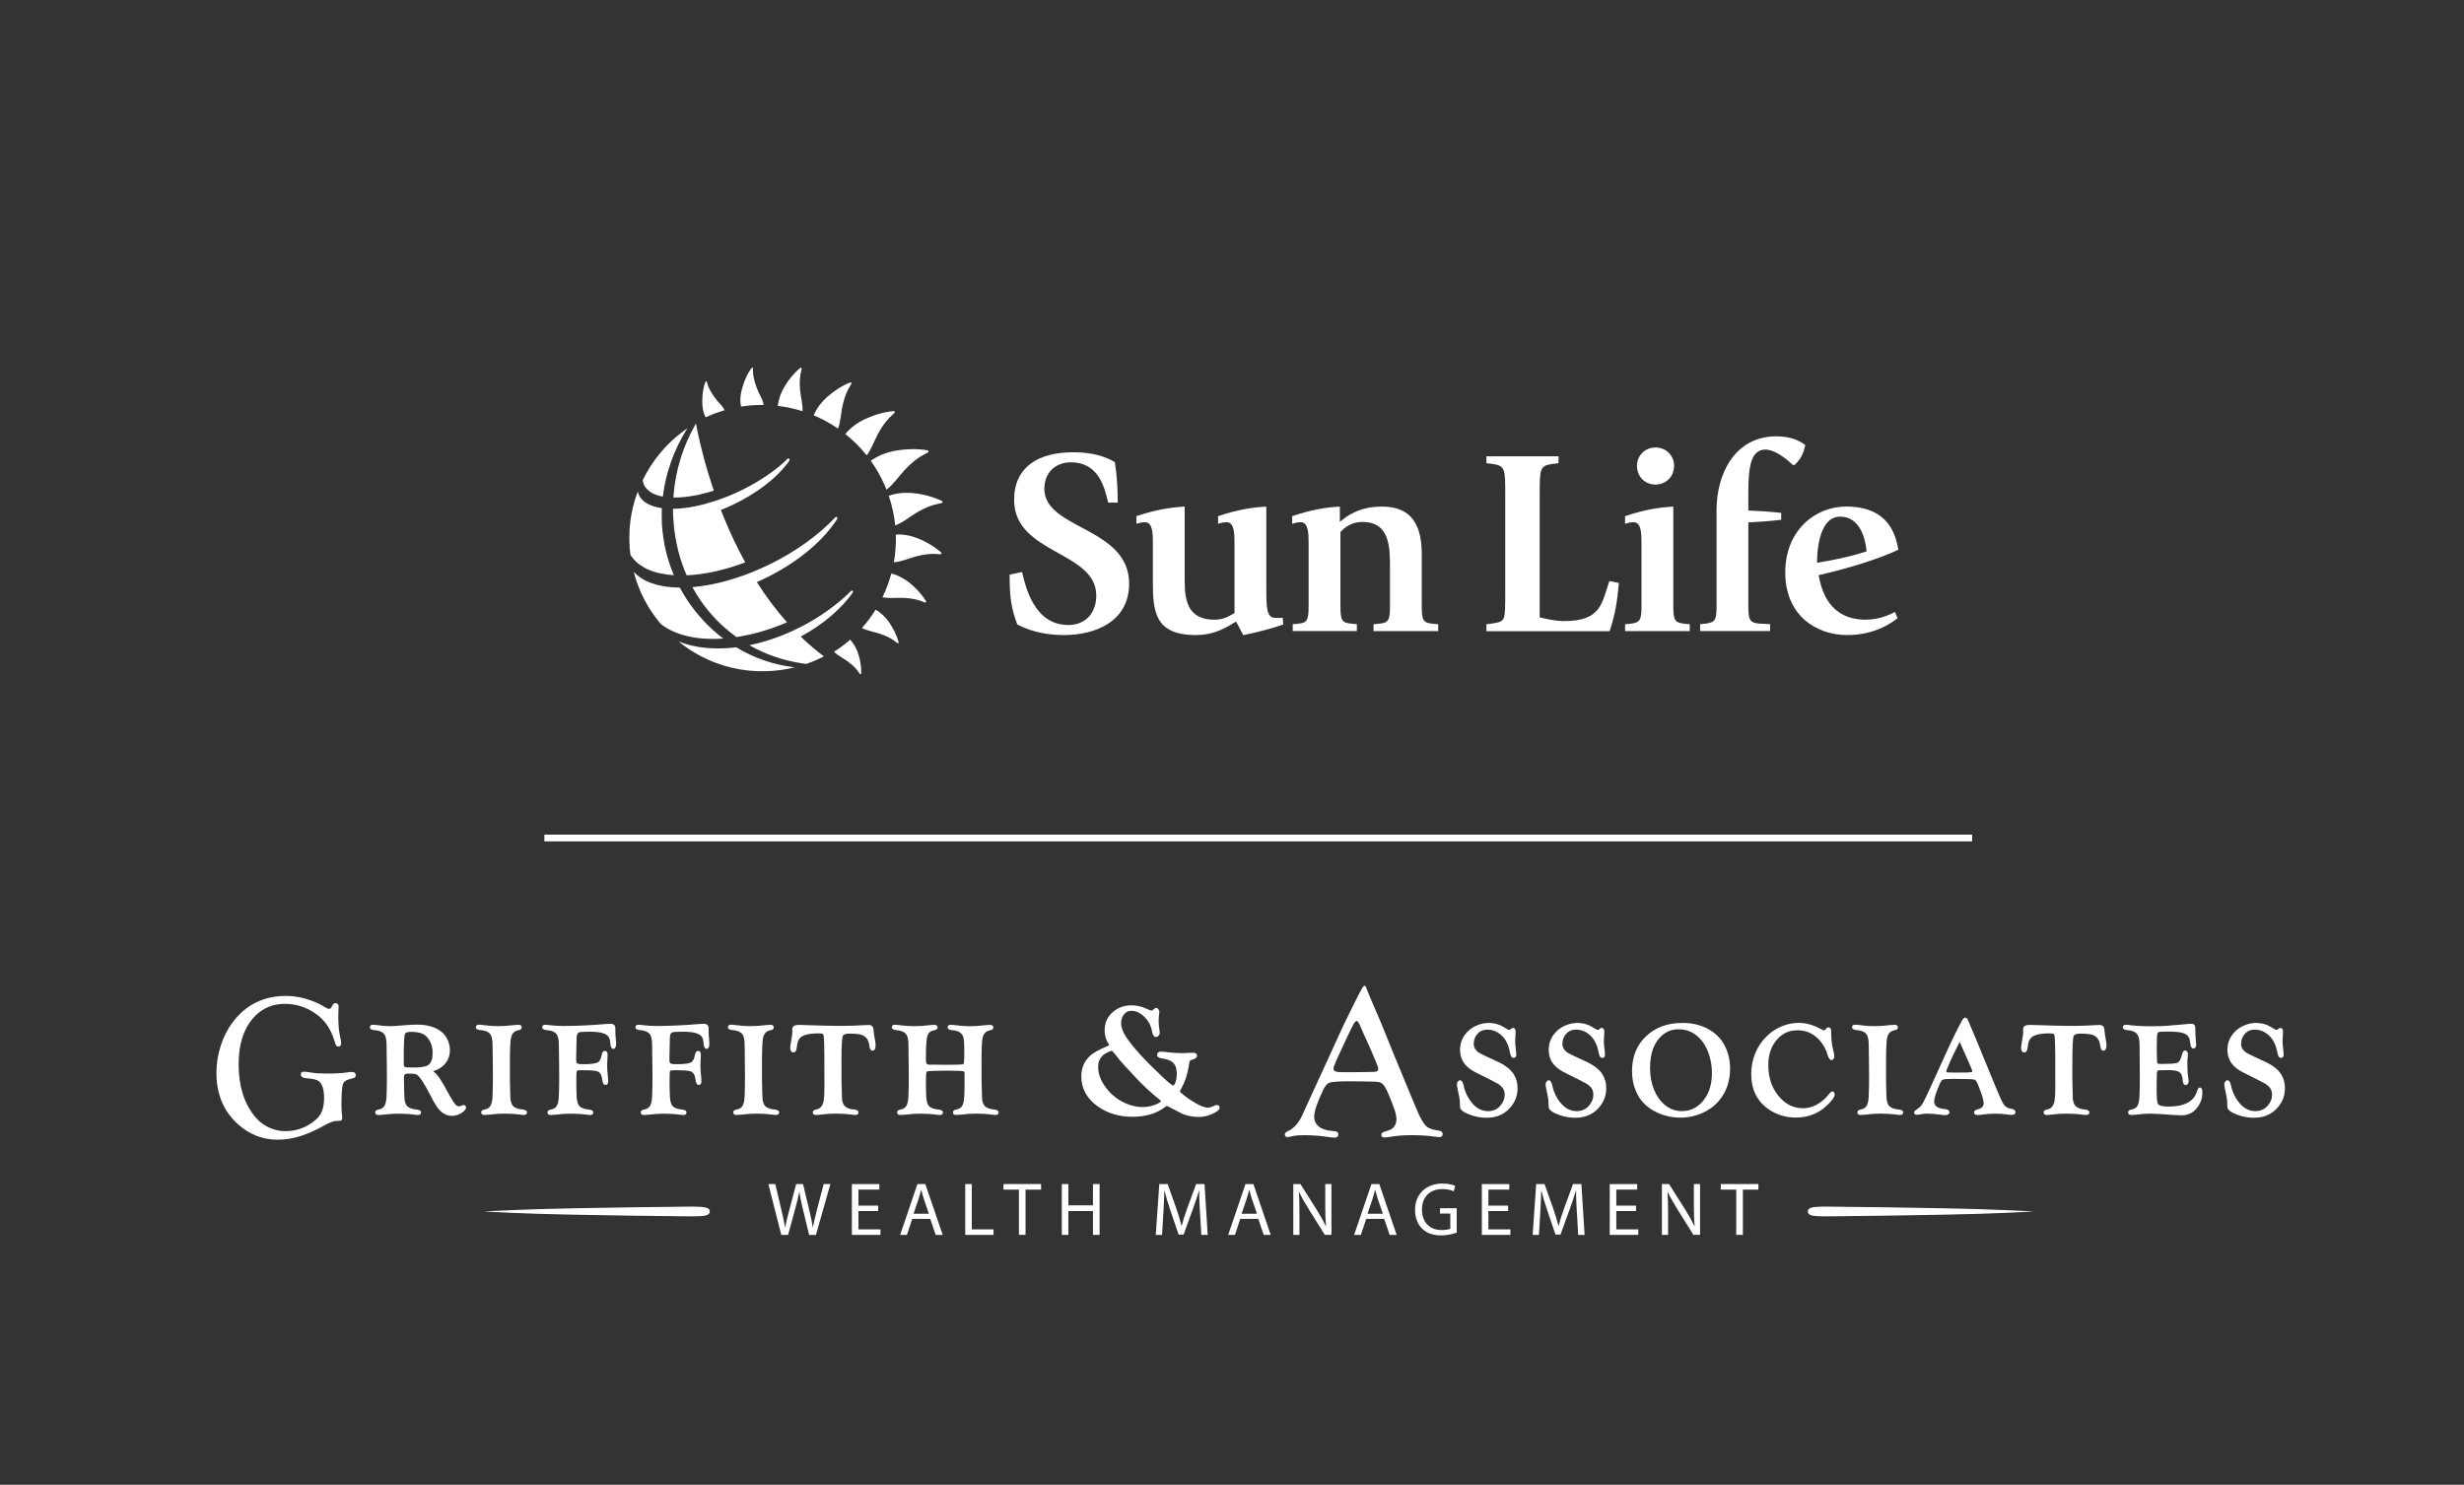 <?xml version="1.0" encoding="UTF-8"?><svg id="logos" xmlns="http://www.w3.org/2000/svg" viewBox="0 0 661.36 398.6"><rect x="0" y="0" width="661.36" height="398.6" fill="#333333" stroke="none"/><defs><style>.cls-1{fill-rule:evenodd;}.cls-1,.cls-2{fill:#fff;}</style></defs><path class="cls-2" d="M297.45,134.93c-.93-3.63-2.28-10.81-10.03-10.81-4.05,0-7.11,2.7-7.11,7.11,0,10.95,22.76,10.24,22.76,25.46,0,10.1-8.96,13.8-17.5,13.8-6.19,0-10.24-1.64-12.52-2.85-1.71-4.48-2.06-7.68-2.06-13.37l3.34-.71c1,4.27,3.34,14.23,12.45,14.23,4.48,0,7.47-3.13,7.47-7.89,0-12.02-22.05-11.1-22.05-25.68,0-9.03,6.69-12.8,15.86-12.8,5.33,0,8.53,1.14,11.17,2.63.57,3.48.78,7.25.78,10.88h-2.56Z"/><path class="cls-2" d="M331.77,166.86c-2.13,1.28-5.48,3.63-10.81,3.63-11.02,0-11.52-6.4-11.52-14.3v-10.31c0-2.49,0-5.69-2.13-5.69-1.07,0-1.99.35-2.28.43v-2.06c5.33-1.78,9.25-2.35,12.95-2.56v19.99c0,5.62,1.07,10.38,8.04,10.38,2.7,0,4.34-1.28,5.33-1.78v-18.71c0-2.49,0-5.69-2.13-5.69-1.07,0-1.99.35-2.28.43v-2.06c5.33-1.78,9.25-2.35,12.95-2.56v21.27c0,5.83,0,8.61,2.42,8.61.43,0,1.28.07,1.99-.07l.14,1.85c-3.27,1.14-7.18,2.13-10.74,2.85l-1.92-3.63Z"/><path class="cls-2" d="M351.24,145.88c0-2.49,0-5.69-2.13-5.69-1.07,0-1.99.35-2.28.43v-2.06c5.33-1.78,9.1-2.35,12.8-2.56v4.12c1.78-1.56,5.19-4.12,11.24-4.12,6.4,0,10.74,3.06,10.74,12.66v14.01c0,3.77.36,4.55,2.92,4.77l1.49.14v1.85h-17.35v-1.85l1.49-.14c2.56-.21,2.92-1,2.92-4.77v-10.1c0-5.62,0-12.45-7.4-12.45-2.92,0-4.77,1.49-5.9,2.7v19.84c0,3.77.35,4.55,2.92,4.77l1.49.14v1.85h-17.21v-1.85l1.49-.14c2.42-.21,2.77-1,2.77-4.77v-16.79Z"/><path class="cls-2" d="M398.97,167.58l1.71-.21c3.34-.64,3.34-.35,3.34-8.46v-26.1c0-6.9,0-7.75-3.34-8.25l-1.71-.21v-1.85h19.35v1.85l-1.71.21c-3.34.5-3.34,1.35-3.34,8.25v32.93c2.13.5,4.34,1,6.54,1,10.03,0,10.1-4.84,12.16-10.74l2.56.5c-.43,4.62-.93,8.39-2.49,12.94h-33.07v-1.85Z"/><path class="cls-2" d="M436.18,167.58l1.49-.14c2.56-.29,2.92-1,2.92-4.77v-16.79c0-2.49,0-5.69-2.13-5.69-1.07,0-1.99.35-2.28.43v-2.06c5.33-1.78,9.25-2.35,12.95-2.56v26.67c0,3.77.35,4.48,2.92,4.77l1.49.14v1.85h-17.36v-1.85ZM439.38,125.04c0-2.7,2.13-4.91,4.98-4.91s4.98,2.2,4.98,4.91c0,2.99-2.28,5.05-4.98,5.05-2.84,0-4.98-2.13-4.98-5.05Z"/><path class="cls-2" d="M460.73,137.06c0-9.89,4.91-19.92,16.08-19.92,3.77,0,6.19,1.14,7.75,2.35-.5,2.2-1.07,3.56-2.84,5.33h-.5c-1.35-1.28-4.62-4.12-7.4-4.12-4.27,0-4.55,5.76-4.55,12.3v4.05c2.13.07,6.47.36,8.82.64v1.85c-3.06.36-5.83.57-8.82.71v22.4c0,3.77.36,4.55,2.99,4.77l2.85.14v1.85h-18.78v-1.85l1.42-.14c2.63-.29,2.99-1,2.99-4.77v-25.61Z"/><path class="cls-2" d="M509.33,165.94c-1.85,1.49-6.33,4.55-13.51,4.55-8.39,0-16.64-5.33-16.64-16.79s8.18-17.71,16.29-17.71c11.45,0,13.3,7.47,14.08,11.59-6.12,2.84-14.01,5.12-21.41,6.83.78,4.27,2.92,11.95,12.66,11.95,3.84,0,6.83-1.56,7.82-2.06l.71,1.63ZM501.01,148.02c-.5-5.12-2.63-9.32-7.11-9.32-6.19,0-6.19,11.1-6.19,12.38,4.48-.71,8.96-1.64,13.3-3.06Z"/><path class="cls-2" d="M214.8,105.15c-.13-1.22-.19-2.47-.07-3.71.06-.59.15-1.18.3-1.75.03-.13.08-.39.15-.66.06-.24-.19-.42-.38-.27-1.67,1.37-3.17,3.21-4.27,5.09-.91,1.55-1.57,3.31-1.75,5.11,2.25.27,4.47.76,6.62,1.44.1-1.78-.41-3.52-.6-5.26Z"/><path class="cls-2" d="M198.9,109.15c2.02-.32,4.05-.46,6.06-.43-.04-.27-.1-.54-.17-.81-.23-.86-.75-1.64-1.11-2.44-.4-.89-.76-1.81-1.04-2.75-.21-.7-.39-1.43-.47-2.16-.05-.41-.07-.82-.06-1.23,0-.08,0-.23,0-.39,0-.22-.25-.33-.38-.16-1.05,1.37-1.77,3.02-2.3,4.71-.37,1.15-.66,2.38-.71,3.61-.02.54,0,1.09.1,1.63.03.15.06.29.1.44Z"/><path class="cls-2" d="M189.25,111.69c.06.12.12.23.18.34.2-.09.39-.19.59-.28,1.47-.65,2.96-1.18,4.46-1.62-.09-.19-.19-.38-.3-.56-.4-.68-1.04-1.22-1.54-1.83-.55-.67-1.08-1.37-1.55-2.11-.35-.55-.67-1.13-.92-1.74-.14-.34-.25-.69-.34-1.04-.02-.07-.06-.19-.1-.33-.05-.19-.29-.22-.37-.04-.57,1.42-.79,3.01-.85,4.58-.04,1.07,0,2.2.25,3.26.11.47.27.93.47,1.37Z"/><path class="cls-2" d="M226.9,116.53c2.1,1.67,4.03,3.58,5.73,5.72,1.28-1.69,1.95-3.72,2.92-5.56.69-1.3,1.48-2.57,2.44-3.72.45-.55.95-1.06,1.48-1.54.12-.11.35-.33.59-.55.22-.2.1-.54-.19-.52-2.58.23-5.31,1.04-7.68,2.15-2,.94-3.89,2.28-5.29,4.01Z"/><path class="cls-2" d="M237.42,130.17c.19.42.36.85.52,1.28,1.89-1.42,3.18-3.43,4.75-5.13,1.09-1.17,2.26-2.29,3.58-3.22.63-.45,1.29-.85,1.98-1.2.16-.08.45-.25.77-.41.29-.15.25-.54-.06-.6-2.77-.47-5.85-.38-8.64.12-2.33.43-4.66,1.29-6.6,2.69,1.42,1.99,2.66,4.14,3.69,6.47Z"/><path class="cls-2" d="M226.06,109.36c.27-1.33.62-2.65,1.16-3.91.26-.6.55-1.18.9-1.74.08-.13.22-.38.38-.64.14-.23-.06-.5-.31-.4-2.21.88-4.39,2.31-6.18,3.9-1.52,1.36-2.83,3.04-3.6,4.93,2.28.96,4.47,2.14,6.52,3.56.7-1.83.75-3.82,1.13-5.71Z"/><path class="cls-2" d="M246.39,144.55c-1.86-.75-3.92-1.17-5.94-1.04.08,2.51-.1,5.01-.53,7.45,2.02-.15,3.87-1.03,5.78-1.54,1.31-.35,2.65-.62,4.02-.7.65-.04,1.3-.03,1.96.03.15.01.44.03.74.05.27.03.42-.28.23-.45-1.77-1.58-4.02-2.91-6.25-3.8Z"/><path class="cls-2" d="M252.86,134.51c-2.33-1.13-5.09-1.85-7.69-2.12-2.21-.23-4.52-.05-6.62.71.89,2.62,1.47,5.28,1.74,7.95,2.08-.76,3.76-2.24,5.61-3.35,1.27-.76,2.59-1.44,4.01-1.93.67-.23,1.36-.42,2.06-.55.16-.03.47-.1.79-.16.29-.05.36-.42.1-.54Z"/><path class="cls-2" d="M228.19,171.73c-1.35,1.18-2.79,2.26-4.33,3.24,1.01,1.02,2.33,1.64,3.48,2.46.8.57,1.58,1.2,2.25,1.93.32.35.62.72.89,1.11.06.09.19.26.31.44.11.16.35.11.36-.08.07-1.73-.23-3.6-.77-5.26-.45-1.4-1.17-2.76-2.19-3.84Z"/><path class="cls-2" d="M235.02,163.69c-1.07,1.72-2.3,3.36-3.66,4.89,1.44.78,3.09,1,4.62,1.5,1.05.34,2.09.76,3.07,1.31.46.26.91.56,1.33.89.1.08.29.21.48.37.18.14.41,0,.36-.21-.51-1.88-1.46-3.79-2.59-5.39-.94-1.34-2.16-2.55-3.6-3.36Z"/><path class="cls-2" d="M244.12,156.46c-1.43-1.14-3.1-2.06-4.89-2.48-.59,2.19-1.38,4.31-2.37,6.35,1.78.38,3.6.11,5.37.17,1.23.04,2.47.16,3.68.45.58.14,1.14.32,1.69.54.13.05.37.14.63.24.23.09.44-.13.32-.33-1.12-1.85-2.73-3.59-4.43-4.95Z"/><path class="cls-2" d="M197.59,173.78c-5.81.71-11.16.18-15.46-1.57,1.89,1.53,3.93,2.88,6.1,4.01,5.19,2.69,11.11,4.15,17.36,3.98,2.67-.07,5.25-.44,7.74-1.06-4.19-.46-8.19-1.61-11.9-3.33-1.32-.61-2.6-1.29-3.84-2.04Z"/><path class="cls-2" d="M228.89,159.07s.18-.25-.01-.45c-.17-.18-.42.02-.42.02-3.47,3.4-7.68,6.54-12.51,9.13-.92.49-1.84.95-2.77,1.39-4.05,1.9-8.12,3.26-12.05,4.06,1.17.66,2.37,1.27,3.6,1.81,3.65,1.62,7.58,2.71,11.7,3.21,1.63-.57,3.2-1.25,4.71-2.03-2.21-1.65-4.28-3.43-6.22-5.31,6.02-3.24,10.82-7.41,13.98-11.82Z"/><path class="cls-2" d="M172.88,152.36c.27.15.56.29.85.43,1.08.5,2.29.88,3.6,1.16,1.11.23,2.29.39,3.54.47-.51-1.21-.97-2.44-1.37-3.71-.62-1.95-1.09-3.96-1.41-6.01-.11-.69-.2-1.38-.27-2.08-.06-.58-.11-1.17-.15-1.76-.02-.31-.02-.62-.03-.93-.04-1.18-.04-2.35,0-3.52-1.4-.19-2.62-.54-3.62-1.06-.13-.07-.25-.14-.37-.21-.63-.37-1.18-.81-1.59-1.34-.22-.28-.41-.58-.57-.91-.14-.3-.24-.61-.32-.93-.53,1.41-.97,2.85-1.32,4.34-.14.59-.26,1.19-.37,1.79-.22,1.2-.37,2.42-.47,3.66-.02.3-.03.6-.04.89-.05.91-.07,1.83-.04,2.76.03,1.19.12,2.36.27,3.52.85,1.41,2.1,2.55,3.68,3.42Z"/><path class="cls-2" d="M183.31,136.43c-.93.1-1.82.15-2.67.16,0,.83.02,1.66.07,2.5,0,.01,0,.02,0,.03.02.28.05.55.07.82.03.47.07.94.11,1.41.23,2.22.62,4.37,1.14,6.45.59,2.32,1.34,4.54,2.27,6.65,4.74-.2,10.14-1.36,15.72-3.48-2.22-4.04-4.11-8.09-5.7-11.99-.29-.7-.56-1.39-.83-2.08,1.04-.41,2.07-.85,3.12-1.34,6.53-3.1,11.73-7.17,14.7-11.11.2-.26.37-.52.55-.79,0,0,.19-.28-.02-.49s-.45,0-.45,0c-.57.56-1.16,1.11-1.81,1.66-3,2.55-6.82,5.01-11.18,7.08-1.98.94-3.95,1.72-5.88,2.38-1.92.65-3.79,1.18-5.58,1.56-1.25.26-2.46.46-3.62.58Z"/><path class="cls-2" d="M173.89,131.54c.53.49,1.2.9,1.98,1.21.22.09.45.17.7.24.42.13.87.24,1.35.32.07-.55.14-1.09.23-1.63.07-.43.14-.87.22-1.3.27-1.43.62-2.83,1.03-4.22.87-2.93,2.05-5.76,3.49-8.43.4-.73.81-1.46,1.24-2.16.12-.2.26-.4.39-.6-1.06.73-2.09,1.51-3.06,2.34-1.49,1.27-2.87,2.67-4.13,4.17-1.9,2.25-3.52,4.74-4.82,7.42.06.45.16.88.35,1.29.24.51.6.95,1.03,1.35Z"/><path class="cls-2" d="M181.49,127.82c-.1.53-.19,1.06-.28,1.59-.22,1.37-.38,2.76-.47,4.16,2.04.03,4.36-.23,6.85-.77,1.29-.28,2.64-.65,4-1.08-.16-.47-.31-.93-.46-1.39-.65-1.98-1.22-3.86-1.72-5.62-.17-.61-.34-1.21-.49-1.79-.26-.99-.5-1.93-.72-2.81-.43-1.75-.77-3.29-1.03-4.56-.12-.56-.22-1.07-.3-1.53-.02-.11-.04-.23-.06-.33-.1.18-.21.35-.31.53-.4.72-.78,1.45-1.15,2.19-1.16,2.36-2.14,4.83-2.88,7.38-.39,1.32-.71,2.67-.98,4.03Z"/><path class="cls-2" d="M194.12,171.42c-3.83-2.9-7.14-6.47-9.78-10.51-.67-1.02-1.29-2.08-1.87-3.16-2.42-.02-4.63-.31-6.55-.86-1.05-.3-2.02-.68-2.89-1.14-.27-.14-.52-.29-.77-.45-.83-.52-1.56-1.13-2.17-1.81.45,1.72,1.01,3.38,1.7,4.99.11.26.22.52.33.78.4.87.84,1.72,1.3,2.56.41.74.84,1.47,1.31,2.17.79,1.21,1.65,2.37,2.58,3.47,3.85,3.11,9.85,4.45,16.82,3.96Z"/><path class="cls-2" d="M206.63,151.48c-1.69.83-3.38,1.57-5.05,2.24-5.55,2.2-10.95,3.5-15.74,3.9.57,1.04,1.18,2.05,1.82,3.02,2.71,4.09,6.11,7.59,10.03,10.38,4.33-.66,8.93-1.97,13.56-3.95-3.04-3.41-5.73-7.06-8.11-10.8.94-.41,1.88-.85,2.82-1.32,8.55-4.27,15.13-9.96,18.73-15.6,0,0,.19-.26-.02-.48s-.46,0-.46,0c-4.33,4.61-10.38,9.08-17.58,12.61Z"/><rect class="cls-2" x="146.12" y="224.07" width="383.22" height="1.81"/><path class="cls-1" d="M546.09,325.24l-7.76-.37c-4.02-.19-10.2-.36-16.64-.49-10.69-.22-22.12-.35-25.64-.38-1.04,0-2.01-.02-2.9-.04-2.17-.03-3.94-.06-5.42.03-1,.06-1.58.2-1.93.38-.46.24-.56.56-.56.87s.1.63.56.87c.34.18.93.33,1.93.38,1.48.08,3.25.06,5.42.03.9-.01,1.86-.03,2.9-.04,3.52-.03,14.95-.16,25.64-.38,6.44-.13,12.62-.3,16.64-.49l7.76-.38h0Z"/><path class="cls-1" d="M129.67,325.24l7.76-.37c4.02-.19,10.2-.36,16.64-.49,10.7-.22,22.13-.35,25.64-.38,1.04,0,2.01-.02,2.9-.04,2.17-.03,3.93-.06,5.42.03,1,.06,1.58.2,1.92.38.46.24.56.56.56.87s-.1.63-.56.87c-.34.18-.93.33-1.92.38-1.49.08-3.25.06-5.42.03-.9-.01-1.86-.03-2.9-.04-3.52-.03-14.95-.16-25.64-.38-6.44-.13-12.61-.3-16.64-.49l-7.76-.38h0Z"/><path class="cls-2" d="M76.74,267.36c2.26,0,4.54.42,6.85,1.27,1.46.54,2.71,1.15,3.75,1.83.41.26.75.38,1.02.38.26,0,.48-.2.68-.59.17-.33.29-.55.38-.66.15-.18.38-.27.68-.27.53,0,.79.32.79.95,0,.03-.02.34-.05.93-.03.69-.04,1.32-.04,1.88,0,2.16.2,4.07.59,5.74.12.51.18.96.18,1.33,0,.54-.25.81-.75.81-.32,0-.56-.17-.72-.52-.03-.06-.2-.58-.52-1.56-.93-2.86-2.52-5.09-4.77-6.69-2.52-1.79-5.31-2.69-8.38-2.69s-5.72,1.05-7.84,3.14c-3.03,3.01-4.54,7.38-4.54,13.09s1.4,10.31,4.2,13.81c1.19,1.51,2.64,2.61,4.34,3.32,1.27.54,2.6.81,4,.81,3.21,0,6.01-1.09,8.41-3.28,1.33-1.2,1.99-3.08,1.99-5.63,0-2.24-.48-3.74-1.42-4.5-.51-.41-1.58-.66-3.19-.77-1.1-.08-1.65-.43-1.65-1.06,0-.48.28-.72.84-.72.45,0,1.14.08,2.08.25.96.17,2.35.25,4.16.25,2.26,0,3.99-.1,5.2-.29.62-.09,1.11-.13,1.49-.13.66,0,.99.31.99.93,0,.24-.12.44-.36.61-.12.07-.58.21-1.38.41-.86.21-1.41.61-1.65,1.2-.3.74-.45,2.61-.45,5.63,0,1.13.05,2.12.16,2.96.03.3.04.53.04.7,0,.24-.07.42-.22.54-.14.11-.57.16-1.29.16s-1.71.36-3.05,1.08c-2.47,1.39-4.72,2.39-6.75,3.02-2.03.63-4.03.94-6.02.94-3.98,0-7.5-1.36-10.55-4.07-3.92-3.47-5.88-8.09-5.88-13.88,0-2.52.39-4.97,1.18-7.37.78-2.4,1.88-4.52,3.3-6.37,3.54-4.61,8.27-6.91,14.19-6.91Z"/><path class="cls-2" d="M116.26,287.56c.38.33.67.6.88.81.68.71,1.63,2.2,2.85,4.48,1.23,2.3,2.08,3.62,2.53,3.93.22.15.47.23.75.23.09,0,.37-.1.84-.29.09-.03.2-.05.32-.05.44,0,.65.22.65.65,0,.38-.26.77-.79,1.18-.93.71-1.92,1.06-2.96,1.06-1.22,0-2.29-.47-3.21-1.4-.71-.71-1.56-2.04-2.55-4-1.67-3.28-2.91-5.17-3.71-5.67-.27-.18-1.02-.27-2.24-.27-.63,0-1,.14-1.11.43-.06.14-.09.3-.09.5v.7c.06,3.06.11,4.8.15,5.22.04.42.15.85.33,1.29.38.87,1.35,1.38,2.91,1.51.8.08,1.2.34,1.2.79s-.3.68-.9.68c-.2,0-.44-.02-.75-.07-1.43-.2-2.89-.29-4.36-.29-1.36,0-2.71.09-4.07.27-.53.06-.96.09-1.29.09-.62,0-.93-.22-.93-.66,0-.36.17-.59.5-.7.09-.03.3-.08.63-.16.63-.14,1.1-.47,1.39-.99.29-.53.46-1.31.51-2.35.07-1.67.11-3.29.11-4.84,0-.89,0-1.91-.02-3.07-.05-3.18-.07-5.2-.07-6.06,0-1.64-.31-2.7-.93-3.19-.5-.42-1.28-.68-2.35-.77-.8-.06-1.2-.32-1.2-.77s.3-.68.9-.68c.21,0,.45.02.72.07,1.57.21,2.87.32,3.91.32.51,0,1.84-.09,3.98-.27,1.14-.09,2.2-.14,3.16-.14,2.82,0,5.02.66,6.6,1.97.89.74,1.53,1.72,1.92,2.94.2.62.29,1.24.29,1.85,0,1.81-.66,3.29-1.99,4.43-.6.53-1.45.96-2.53,1.29ZM108.37,283.97v1.56c0,.5.09.8.27.9.2.1.96.16,2.31.16,2.08,0,3.43-.23,4.04-.7.75-.57,1.13-1.66,1.13-3.28,0-1.36-.32-2.52-.97-3.5-.51-.75-1.07-1.27-1.67-1.56-.8-.36-1.87-.54-3.21-.54-.98,0-1.52.23-1.63.7-.18.8-.27,2.89-.27,6.26Z"/><path class="cls-2" d="M136.86,284.6v5.24c.06,3.06.11,4.8.15,5.22.04.42.15.85.33,1.29.38.87,1.35,1.38,2.92,1.51.8.08,1.2.34,1.2.79s-.3.68-.9.68c-.2,0-.44-.02-.75-.07-1.43-.2-2.89-.29-4.36-.29-1.36,0-2.71.09-4.07.27-.53.06-.96.09-1.29.09-.62,0-.93-.22-.93-.66,0-.36.17-.59.5-.7.09-.03.3-.08.63-.16.63-.14,1.1-.47,1.39-.99.29-.53.46-1.31.51-2.35.07-1.67.11-3.29.11-4.84,0-.89,0-1.91-.02-3.07-.05-3.18-.07-5.2-.07-6.06,0-1.64-.31-2.7-.93-3.19-.5-.42-1.28-.68-2.35-.77-.8-.06-1.2-.32-1.2-.77s.3-.68.9-.68c.2,0,.44.02.75.07,1.52.21,3.01.32,4.47.32,1.28,0,2.6-.09,3.96-.27.53-.06.96-.09,1.29-.09.62,0,.93.22.93.68,0,.35-.17.57-.5.68-.08.03-.29.08-.63.16-.92.24-1.49.87-1.72,1.9-.18.57-.29,2.59-.32,6.06Z"/><path class="cls-2" d="M156.32,287.31c-.68,0-1.12.03-1.31.09-.14.03-.22.14-.25.34-.05.41-.07,1.3-.07,2.69,0,.39,0,1.01.02,1.85.03.81.05,1.39.05,1.74.03,1.6.35,2.63.95,3.1.48.41,1.26.65,2.33.75.8.08,1.2.34,1.2.79s-.3.68-.9.68c-.2,0-.44-.02-.75-.07-1.42-.2-2.86-.29-4.34-.29-1.36,0-2.72.09-4.09.27-.53.06-.95.09-1.27.09-.62,0-.93-.22-.93-.66,0-.36.17-.59.5-.7.09-.03.3-.08.63-.16.63-.14,1.1-.47,1.39-.99.29-.53.46-1.31.51-2.35.07-1.67.11-3.29.11-4.84,0-.89,0-1.91-.02-3.07-.05-3.18-.07-5.2-.07-6.06,0-1.64-.31-2.7-.93-3.19-.5-.42-1.28-.68-2.35-.77-.8-.06-1.2-.32-1.2-.77s.3-.68.9-.68c.2,0,.44.02.72.07,1.39.18,2.72.27,4,.27,3.51,0,7.39-.18,11.64-.54.44-.03.79-.04,1.06-.04.42,0,.73.08.93.25.22.17.35.41.38.75.01.27.02.69.02,1.27-.01.31.02.9.11,1.76.06.53.09.93.09,1.22,0,.98-.27,1.47-.81,1.47-.26,0-.46-.21-.61-.63-.05-.12-.12-.64-.23-1.56-.1-.95-.69-1.61-1.76-1.97-.83-.3-2.09-.45-3.8-.45s-2.59.08-2.87.23c-.38.2-.56.77-.54,1.72,0,.39-.04,2.13-.11,5.22v.43c0,.44.06.72.18.84.18.2.78.29,1.81.29,2.03,0,3.34-.18,3.91-.54.44-.29.75-.92.93-1.9.14-.75.42-1.13.86-1.13.5,0,.75.36.75,1.08,0,.17-.02.47-.05.9-.05.71-.07,1.34-.07,1.9,0,.87.05,1.77.16,2.69.07.66.11,1.19.11,1.58,0,.66-.24.99-.72.99s-.76-.49-.88-1.47c-.14-1.2-.58-1.94-1.33-2.19-.57-.2-1.91-.29-4-.29Z"/><path class="cls-2" d="M181.35,287.31c-.68,0-1.12.03-1.31.09-.14.03-.22.14-.25.34-.05.41-.07,1.3-.07,2.69,0,.39,0,1.01.02,1.85.03.81.05,1.39.05,1.74.03,1.6.35,2.63.95,3.1.48.41,1.26.65,2.33.75.8.08,1.2.34,1.2.79s-.3.68-.9.68c-.2,0-.44-.02-.75-.07-1.42-.2-2.86-.29-4.34-.29-1.36,0-2.72.09-4.09.27-.53.06-.95.09-1.27.09-.62,0-.93-.22-.93-.66,0-.36.17-.59.5-.7.09-.03.3-.08.63-.16.63-.14,1.1-.47,1.39-.99.29-.53.46-1.31.51-2.35.07-1.67.11-3.29.11-4.84,0-.89,0-1.91-.02-3.07-.05-3.18-.07-5.2-.07-6.06,0-1.64-.31-2.7-.93-3.19-.5-.42-1.28-.68-2.35-.77-.8-.06-1.2-.32-1.2-.77s.3-.68.9-.68c.2,0,.44.02.72.07,1.39.18,2.72.27,4,.27,3.51,0,7.39-.18,11.64-.54.44-.03.79-.04,1.06-.04.42,0,.73.08.93.25.22.17.35.41.38.75.01.27.02.69.02,1.27-.01.31.02.9.11,1.76.06.53.09.93.09,1.22,0,.98-.27,1.47-.81,1.47-.26,0-.46-.21-.61-.63-.05-.12-.12-.64-.23-1.56-.1-.95-.69-1.61-1.76-1.97-.83-.3-2.09-.45-3.8-.45s-2.59.08-2.87.23c-.38.2-.56.77-.54,1.72,0,.39-.04,2.13-.11,5.22v.43c0,.44.06.72.18.84.18.2.78.29,1.81.29,2.03,0,3.34-.18,3.91-.54.44-.29.75-.92.93-1.9.14-.75.42-1.13.86-1.13.5,0,.75.36.75,1.08,0,.17-.02.47-.05.9-.05.71-.07,1.34-.07,1.9,0,.87.05,1.77.16,2.69.07.66.11,1.19.11,1.58,0,.66-.24.99-.72.99s-.76-.49-.88-1.47c-.14-1.2-.58-1.94-1.33-2.19-.57-.2-1.91-.29-4-.29Z"/><path class="cls-2" d="M204.52,284.6v5.24c.06,3.06.11,4.8.15,5.22.04.42.15.85.33,1.29.38.87,1.35,1.38,2.92,1.51.8.08,1.2.34,1.2.79s-.3.68-.9.68c-.2,0-.44-.02-.75-.07-1.43-.2-2.89-.29-4.36-.29-1.36,0-2.71.09-4.07.27-.53.06-.96.09-1.29.09-.62,0-.93-.22-.93-.66,0-.36.17-.59.5-.7.09-.03.3-.08.63-.16.63-.14,1.1-.47,1.39-.99.29-.53.46-1.31.51-2.35.07-1.67.11-3.29.11-4.84,0-.89,0-1.91-.02-3.07-.05-3.18-.07-5.2-.07-6.06,0-1.64-.31-2.7-.93-3.19-.5-.42-1.28-.68-2.35-.77-.8-.06-1.2-.32-1.2-.77s.3-.68.9-.68c.2,0,.44.02.75.07,1.52.21,3.01.32,4.47.32,1.28,0,2.6-.09,3.96-.27.53-.06.96-.09,1.29-.09.62,0,.93.22.93.68,0,.35-.17.57-.5.68-.08.03-.29.08-.63.16-.92.24-1.49.87-1.72,1.9-.18.57-.29,2.59-.32,6.06Z"/><path class="cls-2" d="M225.87,284.6v5.24c.06,3.04.1,4.78.13,5.21.03.43.14.86.34,1.3.38.87,1.34,1.38,2.89,1.51.8.08,1.2.34,1.2.79s-.3.68-.9.68c-.19,0-.44-.02-.75-.07-1.42-.2-2.88-.29-4.41-.29-1.39,0-2.73.08-4.02.25-.51.08-.94.11-1.29.11-.6,0-.9-.23-.9-.68,0-.35.17-.57.5-.68.07-.03.29-.08.63-.16.98-.23,1.58-1.03,1.81-2.4.12-.78.18-2.06.18-3.82,0-6.75-.02-10.58-.07-11.48-.04-.84-.07-1.32-.07-1.42-.02-.57-.11-.94-.29-1.11-.12-.1-.53-.16-1.24-.16-1.93,0-3.34.25-4.25.75-.86.5-1.34,1.41-1.45,2.74-.09,1.08-.41,1.63-.95,1.63-.26,0-.46-.11-.62-.33-.16-.22-.24-.49-.24-.83,0-.36.05-.78.14-1.24.29-1.63.43-2.59.43-2.89l-.02-.97c0-.75.59-1.13,1.76-1.13.2,0,.49,0,.88.02,4.61.17,8.11.25,10.51.25,2.08,0,4.11-.07,6.1-.2.5-.03.91-.05,1.24-.05.62,0,1.01.22,1.18.66.09.2.17.68.23,1.45.03.41.1.89.22,1.45.17.81.25,1.41.25,1.78,0,1.04-.28,1.56-.84,1.56-.47,0-.75-.48-.86-1.42-.15-1.4-.8-2.33-1.94-2.78-.65-.26-1.79-.38-3.44-.38-1.01,0-1.6.23-1.76.7-.21.65-.32,2.79-.32,6.42Z"/><path class="cls-2" d="M263.46,284.6v5.24c.06,3.06.11,4.8.14,5.22.03.42.14.85.34,1.29.38.87,1.34,1.38,2.89,1.51.8.08,1.2.34,1.2.79s-.3.68-.9.68c-.2,0-.44-.02-.72-.07-1.43-.2-2.89-.29-4.36-.29-1.34,0-2.7.09-4.07.27-.53.06-.95.09-1.27.09-.62,0-.93-.22-.93-.66,0-.36.17-.59.5-.7.07-.03.28-.08.63-.16.53-.12.93-.36,1.21-.72.28-.36.47-.92.58-1.67.13-.84.2-2.18.2-4,0-.42,0-.81-.02-1.15v-.7c0-.23,0-.51.02-.84.01-.21.02-.37.02-.47,0-.41-.13-.63-.41-.68-.41-.09-1.86-.14-4.36-.14-3.18,0-4.94.07-5.29.2-.17.08-.26.36-.29.84-.03.36-.05,1.05-.05,2.06,0,.36,0,.95.02,1.76.03.8.05,1.37.05,1.72.03,1.6.35,2.63.95,3.1.5.41,1.28.65,2.35.75.8.08,1.2.34,1.2.79s-.3.68-.9.68c-.2,0-.44-.02-.75-.07-1.42-.2-2.86-.29-4.34-.29-1.36,0-2.72.09-4.09.27-.53.06-.95.09-1.27.09-.62,0-.93-.22-.93-.66,0-.36.17-.59.5-.7.07-.03.29-.08.63-.16.62-.14,1.07-.47,1.37-.99.29-.53.46-1.31.51-2.35.08-1.69.11-3.3.11-4.84,0-.9,0-1.93-.02-3.07-.04-3.19-.07-5.21-.07-6.06,0-1.64-.31-2.7-.93-3.19-.48-.41-1.26-.66-2.33-.77-.8-.06-1.2-.32-1.2-.77s.3-.68.9-.68c.2,0,.44.02.72.07,1.54.21,3.03.32,4.48.32,1.3,0,2.62-.09,3.98-.27.51-.06.93-.09,1.26-.09.62,0,.93.22.93.68,0,.35-.17.57-.5.68-.07.03-.29.08-.63.16-.54.12-.95.36-1.22.72-.27.36-.46.91-.56,1.65-.06.42-.12,1.25-.18,2.48l-.02,1.58-.02.81c0,.86.04,1.37.11,1.54.12.27.48.41,1.06.41l.93-.02c.33,0,.96,0,1.9.02.38.02.71.02.99.02,2.79,0,4.41-.04,4.86-.11.23-.04.35-.26.38-.63.05-.56.07-1.51.07-2.87,0-1.6-.04-2.68-.13-3.25-.12-.87-.48-1.49-1.08-1.85-.48-.32-1.17-.51-2.06-.59-.8-.06-1.2-.32-1.2-.77s.3-.68.9-.68c.2,0,.44.02.72.07,1.52.21,3.01.32,4.47.32,1.28,0,2.6-.09,3.96-.27.53-.06.96-.09,1.29-.09.62,0,.93.22.93.68,0,.35-.17.57-.5.68-.08.03-.29.08-.63.16-.92.24-1.49.87-1.72,1.9-.2.54-.3,2.56-.32,6.06Z"/><path class="cls-2" d="M303.68,271.36c-.87,0-1.57.36-2.08,1.08-.45.63-.68,1.39-.68,2.28,0,1.07.44,2.28,1.31,3.62,1.81,2.76,5.12,6.39,9.92,10.89,1.57,1.46,2.47,2.19,2.71,2.19s.47-.32.68-.97c.21-.65.32-1.34.32-2.08,0-1.57-.41-2.66-1.24-3.28-.63-.47-1.48-.77-2.55-.9-.99-.12-1.49-.45-1.49-.99,0-.59.35-.88,1.04-.88.27,0,.59.02.95.07,1.72.23,3.4.34,5.04.34.54,0,1.3-.04,2.28-.11h.29c.74,0,1.11.27,1.11.81,0,.48-.42.83-1.27,1.04-.37.09-.6.23-.68.43-.07.17-.19.75-.34,1.76-.39,2.13-1.02,3.94-1.88,5.45-.28.51-.43.79-.43.84,0,.18.45.62,1.36,1.31,1.25.93,2.43,1.69,3.55,2.26,1.12.57,1.98.86,2.6.86.42,0,1.07-.21,1.94-.63.13-.06.29-.09.47-.09.5,0,.75.24.75.72,0,.36-.31.73-.93,1.11-1.54.92-3.13,1.38-4.79,1.38-.75,0-1.58-.1-2.47-.29-.9-.2-1.63-.44-2.2-.75-2.21-1.13-3.39-1.74-3.53-1.83-.11-.06-.18-.09-.22-.09-.08,0-.24.1-.5.29-2.29,1.75-5.2,2.62-8.75,2.62s-6.7-.93-9.31-2.78c-2.95-2.11-4.43-4.81-4.43-8.09,0-2.31.85-4.2,2.55-5.67.83-.72,2.29-1.52,4.38-2.4.38-.15.57-.28.57-.38,0-.01-.09-.15-.27-.41-.65-.95-.97-2.11-.97-3.48,0-2.05.77-3.72,2.33-5.02,1.37-1.13,2.98-1.69,4.81-1.69,1.47,0,2.83.3,4.07.9.74.35,1.19.52,1.36.52s.4-.15.7-.45c.21-.2.4-.29.57-.29.19,0,.39.12.58.36.19.24.28.49.28.75,0,.18-.04.48-.11.88-.06.39-.09.87-.09,1.45,0,.87.07,1.66.2,2.35.06.36.09.65.09.86,0,.41-.16.74-.48.99-.17.12-.34.18-.52.18-.53,0-.88-.5-1.06-1.49-.24-1.42-.83-2.62-1.76-3.62-1.19-1.28-2.45-1.92-3.77-1.92ZM304.56,288.99l-2.82-3.05c-.99-1.08-1.75-1.98-2.26-2.69-.56-.75-.93-1.13-1.11-1.13-.11,0-.38.1-.84.29-.45.2-.77.36-.95.48-1.22.83-1.83,2-1.83,3.5,0,2,.78,3.99,2.35,5.94,1.36,1.72,3.07,3.02,5.13,3.91,1.51.65,2.97.97,4.39.97s2.72-.28,3.93-.84c.71-.33,1.06-.6,1.06-.79,0-.05-.06-.11-.18-.2-2.53-2.02-4.82-4.15-6.87-6.4Z"/><path class="cls-2" d="M366.28,264.63c.12,0,.22.08.29.23.11.23.56,1.33,1.36,3.32l2.8,6.53,3.71,9.15c3.54,8.59,5.64,13.63,6.3,15.12.88,1.93,1.67,3.13,2.4,3.62.66.44,1.69.75,3.07.93.68.1,1.02.43,1.02.97,0,.51-.34.77-1.02.77-.2,0-.68-.05-1.45-.16-1.67-.24-3.6-.36-5.79-.36s-4.08.14-5.54.41c-.75.13-1.36.2-1.83.2-.56,0-.83-.22-.83-.65,0-.35.19-.62.59-.81.09-.05.53-.19,1.33-.43.65-.18,1.16-.54,1.55-1.08.38-.54.58-1.17.58-1.88s-.17-1.54-.51-2.59c-.34-1.05-.93-2.57-1.77-4.55-.65-1.51-1.27-2.39-1.87-2.67-.41-.2-.98-.3-1.72-.32-2.11-.06-4.54-.09-7.28-.09s-4.38.15-5.02.45c-.53.24-1.06.94-1.6,2.1-1.54,3.22-2.31,5.53-2.31,6.92,0,1.46.69,2.52,2.06,3.19.88.41,1.92.63,3.14.68.86.03,1.29.34,1.29.93,0,.56-.37.84-1.11.84-.38,0-.84-.04-1.38-.13-2.28-.35-4.51-.52-6.71-.52-1.36,0-2.47.1-3.34.32-.48.12-.87.18-1.15.18-.45,0-.68-.23-.68-.68,0-.38.29-.69.88-.93,1.14-.51,2.14-1.42,2.98-2.74.51-.81,1.15-2.12,1.92-3.93,2.07-4.52,5.4-11.78,9.99-21.79,2.68-5.53,4.32-8.79,4.93-9.78l.27-.43c.11-.21.26-.32.45-.32ZM364.13,274.09c-.24,0-.53.32-.88.95-.23.39-.91,1.8-2.07,4.24-1.15,2.43-1.99,4.25-2.52,5.46-.5,1.15-.75,1.86-.75,2.15,0,.47.36.76,1.08.88.24.05.95.07,2.12.07h2.49c2.91-.03,4.59-.05,5.06-.07.86-.01,1.29-.3,1.29-.86,0-.29-.28-1.07-.84-2.35l-1.38-3.23c-1.43-3.13-2.33-5.15-2.71-6.06-.33-.78-.63-1.18-.9-1.18Z"/><path class="cls-2" d="M391.87,290c.45,0,.79.49.99,1.47.45,2.03,1.35,3.74,2.69,5.13,1.11,1.13,2.4,1.7,3.86,1.7s2.67-.59,3.53-1.76c.62-.83.93-1.69.93-2.6,0-.66-.13-1.22-.4-1.66-.27-.44-.73-.88-1.39-1.32-.31-.21-2.24-1.19-5.76-2.94-1.96-.98-3.25-2.14-3.86-3.48-.38-.84-.57-1.73-.57-2.64,0-1.82.6-3.4,1.81-4.72.72-.8,1.61-1.42,2.67-1.88,1.05-.45,2.14-.68,3.25-.68,1.02,0,2.03.2,3.03.61.3.12.96.49,1.99,1.11.18.11.34.16.48.16.11,0,.3-.14.59-.41.09-.09.22-.13.38-.13.48,0,.72.34.72,1.02,0,.15,0,.34-.02.56-.07.92-.11,1.55-.11,1.88,0,.66.07,1.52.22,2.58.06.42.09.78.09,1.06,0,.63-.24.95-.72.95s-.78-.43-.95-1.29c-.36-2.08-1.11-3.65-2.24-4.7-1.13-1.07-2.41-1.6-3.84-1.6-1.16,0-2.08.41-2.76,1.22-.62.72-.92,1.59-.92,2.6,0,.66.21,1.23.63,1.7.28.33.64.61,1.06.84.92.48,2.33,1.15,4.23,2.01,2.44,1.08,4.07,2.32,4.88,3.71.65,1.08.97,2.29.97,3.62,0,2.05-.69,3.84-2.08,5.36-1.57,1.73-3.65,2.6-6.26,2.6-1.51,0-3.01-.28-4.52-.84-1.46-.54-2.31-1.14-2.55-1.79-.05-.12-.07-.66-.09-1.63.03-.45-.19-1.7-.66-3.75-.07-.36-.11-.69-.11-.97s.08-.53.24-.75c.16-.21.35-.32.58-.32Z"/><path class="cls-2" d="M415.67,290c.45,0,.79.49.99,1.47.45,2.03,1.35,3.74,2.69,5.13,1.11,1.13,2.4,1.7,3.86,1.7s2.67-.59,3.53-1.76c.62-.83.93-1.69.93-2.6,0-.66-.13-1.22-.4-1.66-.27-.44-.73-.88-1.39-1.32-.31-.21-2.24-1.19-5.76-2.94-1.96-.98-3.25-2.14-3.86-3.48-.38-.84-.57-1.73-.57-2.64,0-1.82.6-3.4,1.81-4.72.72-.8,1.61-1.42,2.67-1.88,1.05-.45,2.14-.68,3.25-.68,1.02,0,2.03.2,3.03.61.3.12.96.49,1.99,1.11.18.11.34.16.48.16.11,0,.3-.14.59-.41.09-.09.22-.13.38-.13.48,0,.72.34.72,1.02,0,.15,0,.34-.02.56-.07.92-.11,1.55-.11,1.88,0,.66.07,1.52.22,2.58.06.42.09.78.09,1.06,0,.63-.24.95-.72.95s-.78-.43-.95-1.29c-.36-2.08-1.11-3.65-2.24-4.7-1.13-1.07-2.41-1.6-3.84-1.6-1.16,0-2.08.41-2.76,1.22-.62.72-.92,1.59-.92,2.6,0,.66.21,1.23.63,1.7.28.33.64.61,1.06.84.92.48,2.33,1.15,4.23,2.01,2.44,1.08,4.07,2.32,4.88,3.71.65,1.08.97,2.29.97,3.62,0,2.05-.69,3.84-2.08,5.36-1.57,1.73-3.65,2.6-6.26,2.6-1.51,0-3.01-.28-4.52-.84-1.46-.54-2.31-1.14-2.55-1.79-.05-.12-.07-.66-.09-1.63.03-.45-.19-1.7-.66-3.75-.07-.36-.11-.69-.11-.97s.08-.53.24-.75c.16-.21.35-.32.58-.32Z"/><path class="cls-2" d="M451.53,274.61c3.21,0,5.94.81,8.2,2.42,1.48,1.05,2.6,2.4,3.37,4.04.84,1.78,1.27,3.7,1.27,5.76,0,3.56-1.06,6.52-3.19,8.91-1.11,1.27-2.52,2.27-4.2,3.03-1.88.84-3.87,1.27-5.97,1.27-2.56,0-4.95-.62-7.16-1.85-2.18-1.22-3.76-2.95-4.72-5.18-.72-1.66-1.08-3.46-1.08-5.42,0-3.95,1.28-7.1,3.84-9.47,2.53-2.34,5.75-3.5,9.65-3.5ZM450.55,276.33c-1.63,0-3.05.5-4.27,1.49-2.26,1.87-3.39,4.83-3.39,8.88,0,2.15.35,4.1,1.06,5.83.71,1.73,1.72,3.13,3.03,4.2,1.3,1.04,2.78,1.56,4.45,1.56,2.05,0,3.8-.75,5.24-2.24,1.88-1.96,2.83-4.62,2.83-8,0-1.55-.22-3.07-.67-4.57-.44-1.49-1.05-2.75-1.82-3.77-1.69-2.26-3.84-3.39-6.46-3.39Z"/><path class="cls-2" d="M482.9,274.61c1.9,0,3.9.58,6.01,1.74.33.18.56.27.7.27.15,0,.29-.1.43-.32.24-.33.48-.5.7-.5.42,0,.67.25.75.75.02.09.02.45.02,1.08.02,1.55.21,3.06.59,4.52.17.6.25,1.09.25,1.47,0,.24-.08.46-.24.67-.16.2-.34.3-.53.3-.41,0-.75-.45-1.02-1.36-.42-1.49-1.14-2.8-2.15-3.93-1.6-1.81-3.58-2.71-5.94-2.71-2.08,0-3.81.72-5.2,2.15-1.76,1.81-2.64,4.21-2.64,7.21,0,3.65,1.12,6.64,3.37,8.97,1.66,1.73,3.64,2.6,5.95,2.6,1.29,0,2.51-.32,3.64-.95,1.3-.72,2.36-1.62,3.19-2.69.44-.57.78-.86,1.02-.86.32,0,.53.18.63.54.02.06.02.13.02.2,0,.74-.76,1.8-2.28,3.19-2.24,2.05-4.96,3.07-8.14,3.07-2.61,0-4.95-.68-7.03-2.03-3.3-2.16-4.95-5.37-4.95-9.65,0-3,.81-5.69,2.44-8.09,1.51-2.21,3.47-3.81,5.9-4.79,1.42-.57,2.92-.86,4.52-.86Z"/><path class="cls-2" d="M506.23,284.6v5.24c.06,3.06.11,4.8.15,5.22.04.42.15.85.33,1.29.38.87,1.35,1.38,2.92,1.51.8.08,1.2.34,1.2.79s-.3.68-.9.68c-.2,0-.44-.02-.75-.07-1.43-.2-2.88-.29-4.36-.29-1.36,0-2.71.09-4.07.27-.53.06-.96.09-1.29.09-.62,0-.92-.22-.92-.66,0-.36.17-.59.5-.7.09-.03.3-.08.63-.16.63-.14,1.1-.47,1.39-.99.29-.53.46-1.31.51-2.35.07-1.67.11-3.29.11-4.84,0-.89,0-1.91-.02-3.07-.04-3.18-.07-5.2-.07-6.06,0-1.64-.31-2.7-.93-3.19-.5-.42-1.28-.68-2.35-.77-.8-.06-1.2-.32-1.2-.77s.3-.68.9-.68c.2,0,.44.02.75.07,1.52.21,3.01.32,4.48.32,1.28,0,2.6-.09,3.95-.27.53-.06.96-.09,1.29-.09.62,0,.92.22.92.68,0,.35-.17.57-.5.68-.07.03-.29.08-.63.16-.92.24-1.49.87-1.72,1.9-.18.57-.29,2.59-.32,6.06Z"/><path class="cls-2" d="M533.02,285.39l2.71,6.58c1.11,2.73,1.87,4.32,2.26,4.77.5.56,1.15.87,1.97.95.68.11,1.02.4,1.02.88s-.37.75-1.11.75c-.15,0-.47-.04-.95-.11-1.01-.15-2.12-.23-3.34-.23s-2.45.08-3.53.25c-.51.08-.94.11-1.29.11-.6,0-.9-.23-.9-.68,0-.39.28-.66.86-.81.59-.17.96-.32,1.13-.45.39-.32.59-.74.59-1.27,0-.74-.48-2.32-1.45-4.75-.35-.87-.66-1.38-.93-1.51-.27-.15-2.18-.23-5.72-.23-1.67,0-2.65.08-2.94.25-.26.12-.52.51-.79,1.18-.98,2.26-1.47,3.8-1.47,4.61,0,1.24.96,1.92,2.87,2.06.83.07,1.24.38,1.24.9,0,.21-.11.39-.32.53-.21.14-.47.21-.77.21s-.62-.03-.99-.09c-1.49-.21-2.81-.32-3.96-.32-.56,0-1.14.06-1.74.18-.41.09-.72.14-.93.14-.51,0-.77-.22-.77-.65,0-.24.19-.48.57-.7.44-.27.84-.6,1.22-.99.41-.5.86-1.3,1.36-2.4.13-.3.3-.65.5-1.04.36-.75,1.39-3,3.07-6.73,2.91-6.49,4.97-10.79,6.19-12.9.26-.45.53-.68.83-.68s.56.27.77.81c.33.81,1.14,2.72,2.42,5.72l2.31,5.67ZM525.99,279.7c-1.28,2.49-2.27,4.57-2.96,6.26-.18.44-.3.72-.36.86-.18.33-.27.61-.27.84,0,.17.17.25.52.25.11,0,.44,0,.99.02.3.02.77.02,1.4.02,2.3,0,3.58-.04,3.84-.11.15-.04.23-.13.23-.25,0-.15-.17-.62-.52-1.4l-.86-1.99c-.65-1.46-1.32-2.96-2.01-4.5Z"/><path class="cls-2" d="M556.24,284.6v5.24c.06,3.04.11,4.78.13,5.21.03.43.14.86.34,1.3.37.87,1.34,1.38,2.89,1.51.8.08,1.2.34,1.2.79s-.3.68-.9.68c-.19,0-.44-.02-.74-.07-1.42-.2-2.88-.29-4.41-.29-1.38,0-2.72.08-4.02.25-.51.08-.94.11-1.29.11-.6,0-.9-.23-.9-.68,0-.35.17-.57.5-.68.07-.03.28-.08.63-.16.98-.23,1.58-1.03,1.81-2.4.12-.78.18-2.06.18-3.82,0-6.75-.02-10.58-.07-11.48-.04-.84-.07-1.32-.07-1.42-.02-.57-.11-.94-.29-1.11-.12-.1-.53-.16-1.24-.16-1.93,0-3.34.25-4.25.75-.86.5-1.34,1.41-1.45,2.74-.09,1.08-.41,1.63-.95,1.63-.26,0-.46-.11-.62-.33-.16-.22-.24-.49-.24-.83,0-.36.05-.78.14-1.24.28-1.63.43-2.59.43-2.89l-.02-.97c0-.75.59-1.13,1.76-1.13.19,0,.49,0,.88.02,4.61.17,8.11.25,10.51.25,2.08,0,4.11-.07,6.1-.2.5-.03.91-.05,1.24-.05.62,0,1.01.22,1.18.66.09.2.17.68.23,1.45.03.41.11.89.22,1.45.17.81.25,1.41.25,1.78,0,1.04-.28,1.56-.84,1.56-.47,0-.75-.48-.86-1.42-.15-1.4-.8-2.33-1.94-2.78-.65-.26-1.79-.38-3.44-.38-1.01,0-1.6.23-1.76.7-.21.65-.31,2.79-.31,6.42Z"/><path class="cls-2" d="M586.49,282c.2,0,.37.1.53.3.16.2.24.43.24.69,0,.22-.03.62-.09,1.18-.05.33-.07.78-.07,1.33,0,1.46.08,2.7.25,3.71.07.45.11.81.11,1.06,0,.27-.08.51-.25.72-.17.21-.35.32-.56.32-.48,0-.75-.48-.81-1.45-.08-1.06-.38-1.74-.9-2.06-.59-.35-1.54-.52-2.87-.52l-2.28.05c-.45,0-.71.09-.77.27-.11.29-.16,1.79-.16,4.52,0,2.29.11,3.68.32,4.18.23.51,1.21.77,2.94.77,2.08,0,3.76-.34,5.03-1.02,1.27-.68,2.11-1.68,2.52-3.01.21-.72.48-1.08.79-1.08.45,0,.68.45.68,1.36,0,1.66-.57,3.13-1.72,4.43-.99,1.12-2.3,1.67-3.91,1.67-.59,0-1.3-.03-2.15-.09-3.12-.24-5.24-.36-6.35-.36-1.05,0-2.25.09-3.59.27-.53.06-.96.09-1.31.09-.6,0-.9-.22-.9-.66,0-.36.17-.59.5-.7.09-.03.3-.08.63-.16.63-.14,1.1-.47,1.39-.99.29-.53.46-1.31.51-2.35.07-1.67.11-3.29.11-4.86,0-.93,0-1.95-.02-3.05-.04-3.1-.06-5.08-.04-5.94,0-1.7-.32-2.8-.95-3.3-.5-.42-1.28-.68-2.35-.77-.8-.06-1.2-.32-1.2-.77s.29-.68.88-.68c.21,0,.46.02.74.07,1.64.23,3.69.34,6.15.34,1.73,0,3.13-.05,4.18-.14l5.85-.5c.24-.01.46-.02.66-.02.59,0,.91.29.97.86.02.11.02.32.02.63,0,.92.03,1.68.09,2.28.09.89.14,1.5.14,1.83,0,.68-.26,1.02-.77,1.02-.32,0-.55-.24-.7-.72-.03-.12-.11-.6-.23-1.42-.12-.87-.57-1.48-1.36-1.83-.86-.38-2.32-.56-4.38-.56-1.4,0-2.24.03-2.51.09-.29.07-.46.34-.52.79-.03.17-.07,1.3-.11,3.39.03,2.76.08,4.17.16,4.25.09.11.44.16,1.06.16,2.2,0,3.59-.09,4.18-.27.62-.18,1.08-.94,1.38-2.26.17-.72.44-1.08.83-1.08Z"/><path class="cls-2" d="M597.84,290c.45,0,.79.49.99,1.47.45,2.03,1.35,3.74,2.69,5.13,1.11,1.13,2.4,1.7,3.86,1.7s2.67-.59,3.53-1.76c.62-.83.93-1.69.93-2.6,0-.66-.13-1.22-.4-1.66-.27-.44-.73-.88-1.39-1.32-.32-.21-2.24-1.19-5.76-2.94-1.96-.98-3.25-2.14-3.86-3.48-.38-.84-.57-1.73-.57-2.64,0-1.82.6-3.4,1.81-4.72.72-.8,1.61-1.42,2.67-1.88,1.05-.45,2.14-.68,3.25-.68,1.02,0,2.03.2,3.03.61.3.12.96.49,1.99,1.11.18.11.34.16.48.16.11,0,.3-.14.59-.41.09-.09.22-.13.38-.13.48,0,.72.34.72,1.02,0,.15,0,.34-.02.56-.07.92-.11,1.55-.11,1.88,0,.66.07,1.52.22,2.58.06.42.09.78.09,1.06,0,.63-.24.95-.72.95s-.78-.43-.95-1.29c-.36-2.08-1.11-3.65-2.24-4.7-1.13-1.07-2.41-1.6-3.84-1.6-1.16,0-2.08.41-2.76,1.22-.62.72-.92,1.59-.92,2.6,0,.66.21,1.23.63,1.7.28.33.64.61,1.06.84.92.48,2.33,1.15,4.23,2.01,2.44,1.08,4.07,2.32,4.88,3.71.65,1.08.97,2.29.97,3.62,0,2.05-.69,3.84-2.08,5.36-1.57,1.73-3.65,2.6-6.26,2.6-1.51,0-3.01-.28-4.52-.84-1.46-.54-2.31-1.14-2.55-1.79-.05-.12-.07-.66-.09-1.63.03-.45-.19-1.7-.66-3.75-.07-.36-.11-.69-.11-.97s.08-.53.24-.75c.16-.21.35-.32.58-.32Z"/><path class="cls-2" d="M209.7,331.52l-3.46-13.64h1.86l1.62,6.9c.4,1.7.77,3.4,1.01,4.72h.04c.22-1.36.65-2.98,1.11-4.74l1.82-6.88h1.84l1.66,6.92c.38,1.62.75,3.24.95,4.68h.04c.28-1.5.67-3.02,1.09-4.72l1.8-6.88h1.8l-3.87,13.64h-1.84l-1.72-7.1c-.42-1.74-.71-3.08-.89-4.45h-.04c-.24,1.36-.55,2.69-1.05,4.45l-1.94,7.1h-1.84Z"/><path class="cls-2" d="M235.71,325.12h-5.3v4.92h5.91v1.48h-7.67v-13.64h7.37v1.48h-5.61v4.31h5.3v1.46Z"/><path class="cls-2" d="M244.85,327.23l-1.42,4.29h-1.82l4.63-13.64h2.13l4.66,13.64h-1.88l-1.46-4.29h-4.84ZM249.32,325.85l-1.34-3.93c-.3-.89-.51-1.7-.71-2.49h-.04c-.2.81-.43,1.64-.69,2.47l-1.34,3.95h4.11Z"/><path class="cls-2" d="M259.08,317.88h1.76v12.16h5.83v1.48h-7.59v-13.64Z"/><path class="cls-2" d="M273.49,319.37h-4.15v-1.5h10.1v1.5h-4.17v12.14h-1.78v-12.14Z"/><path class="cls-2" d="M286.76,317.88v5.71h6.6v-5.71h1.78v13.64h-1.78v-6.4h-6.6v6.4h-1.76v-13.64h1.76Z"/><path class="cls-2" d="M322.08,325.53c-.1-1.9-.22-4.19-.2-5.89h-.06c-.47,1.6-1.03,3.3-1.72,5.18l-2.41,6.62h-1.34l-2.21-6.5c-.65-1.92-1.19-3.68-1.58-5.3h-.04c-.04,1.7-.14,3.99-.26,6.03l-.36,5.85h-1.68l.95-13.64h2.25l2.33,6.6c.57,1.68,1.03,3.18,1.38,4.59h.06c.34-1.38.83-2.87,1.44-4.59l2.43-6.6h2.25l.85,13.64h-1.72l-.34-5.99Z"/><path class="cls-2" d="M332.9,327.23l-1.42,4.29h-1.82l4.64-13.64h2.12l4.65,13.64h-1.88l-1.46-4.29h-4.84ZM337.38,325.85l-1.34-3.93c-.3-.89-.51-1.7-.71-2.49h-.04c-.2.81-.42,1.64-.69,2.47l-1.34,3.95h4.11Z"/><path class="cls-2" d="M347.13,331.52v-13.64h1.92l4.37,6.9c1.01,1.6,1.8,3.04,2.45,4.43l.04-.02c-.16-1.82-.2-3.48-.2-5.61v-5.71h1.66v13.64h-1.78l-4.33-6.92c-.95-1.52-1.86-3.08-2.55-4.55l-.06.02c.1,1.72.14,3.36.14,5.63v5.83h-1.66Z"/><path class="cls-2" d="M366.7,327.23l-1.42,4.29h-1.82l4.64-13.64h2.12l4.65,13.64h-1.88l-1.46-4.29h-4.84ZM371.17,325.85l-1.34-3.93c-.3-.89-.51-1.7-.71-2.49h-.04c-.2.81-.42,1.64-.69,2.47l-1.34,3.95h4.11Z"/><path class="cls-2" d="M391,330.91c-.79.28-2.35.75-4.19.75-2.07,0-3.76-.53-5.1-1.8-1.17-1.13-1.9-2.96-1.9-5.08.02-4.07,2.81-7.04,7.39-7.04,1.58,0,2.81.34,3.4.63l-.42,1.44c-.73-.32-1.64-.59-3.02-.59-3.32,0-5.49,2.06-5.49,5.49s2.08,5.51,5.26,5.51c1.15,0,1.94-.16,2.35-.36v-4.07h-2.77v-1.42h4.49v6.56Z"/><path class="cls-2" d="M404.8,325.12h-5.3v4.92h5.91v1.48h-7.67v-13.64h7.37v1.48h-5.61v4.31h5.3v1.46Z"/><path class="cls-2" d="M423.24,325.53c-.1-1.9-.22-4.19-.2-5.89h-.06c-.47,1.6-1.03,3.3-1.72,5.18l-2.41,6.62h-1.34l-2.21-6.5c-.65-1.92-1.19-3.68-1.58-5.3h-.04c-.04,1.7-.14,3.99-.26,6.03l-.36,5.85h-1.68l.95-13.64h2.25l2.33,6.6c.57,1.68,1.03,3.18,1.38,4.59h.06c.34-1.38.83-2.87,1.44-4.59l2.43-6.6h2.25l.85,13.64h-1.72l-.34-5.99Z"/><path class="cls-2" d="M439.13,325.12h-5.3v4.92h5.91v1.48h-7.67v-13.64h7.37v1.48h-5.61v4.31h5.3v1.46Z"/><path class="cls-2" d="M446.07,331.52v-13.64h1.92l4.37,6.9c1.01,1.6,1.8,3.04,2.45,4.43l.04-.02c-.16-1.82-.2-3.48-.2-5.61v-5.71h1.66v13.64h-1.78l-4.33-6.92c-.95-1.52-1.86-3.08-2.55-4.55l-.06.02c.1,1.72.14,3.36.14,5.63v5.83h-1.66Z"/><path class="cls-2" d="M466.02,319.37h-4.15v-1.5h10.1v1.5h-4.17v12.14h-1.78v-12.14Z"/></svg>